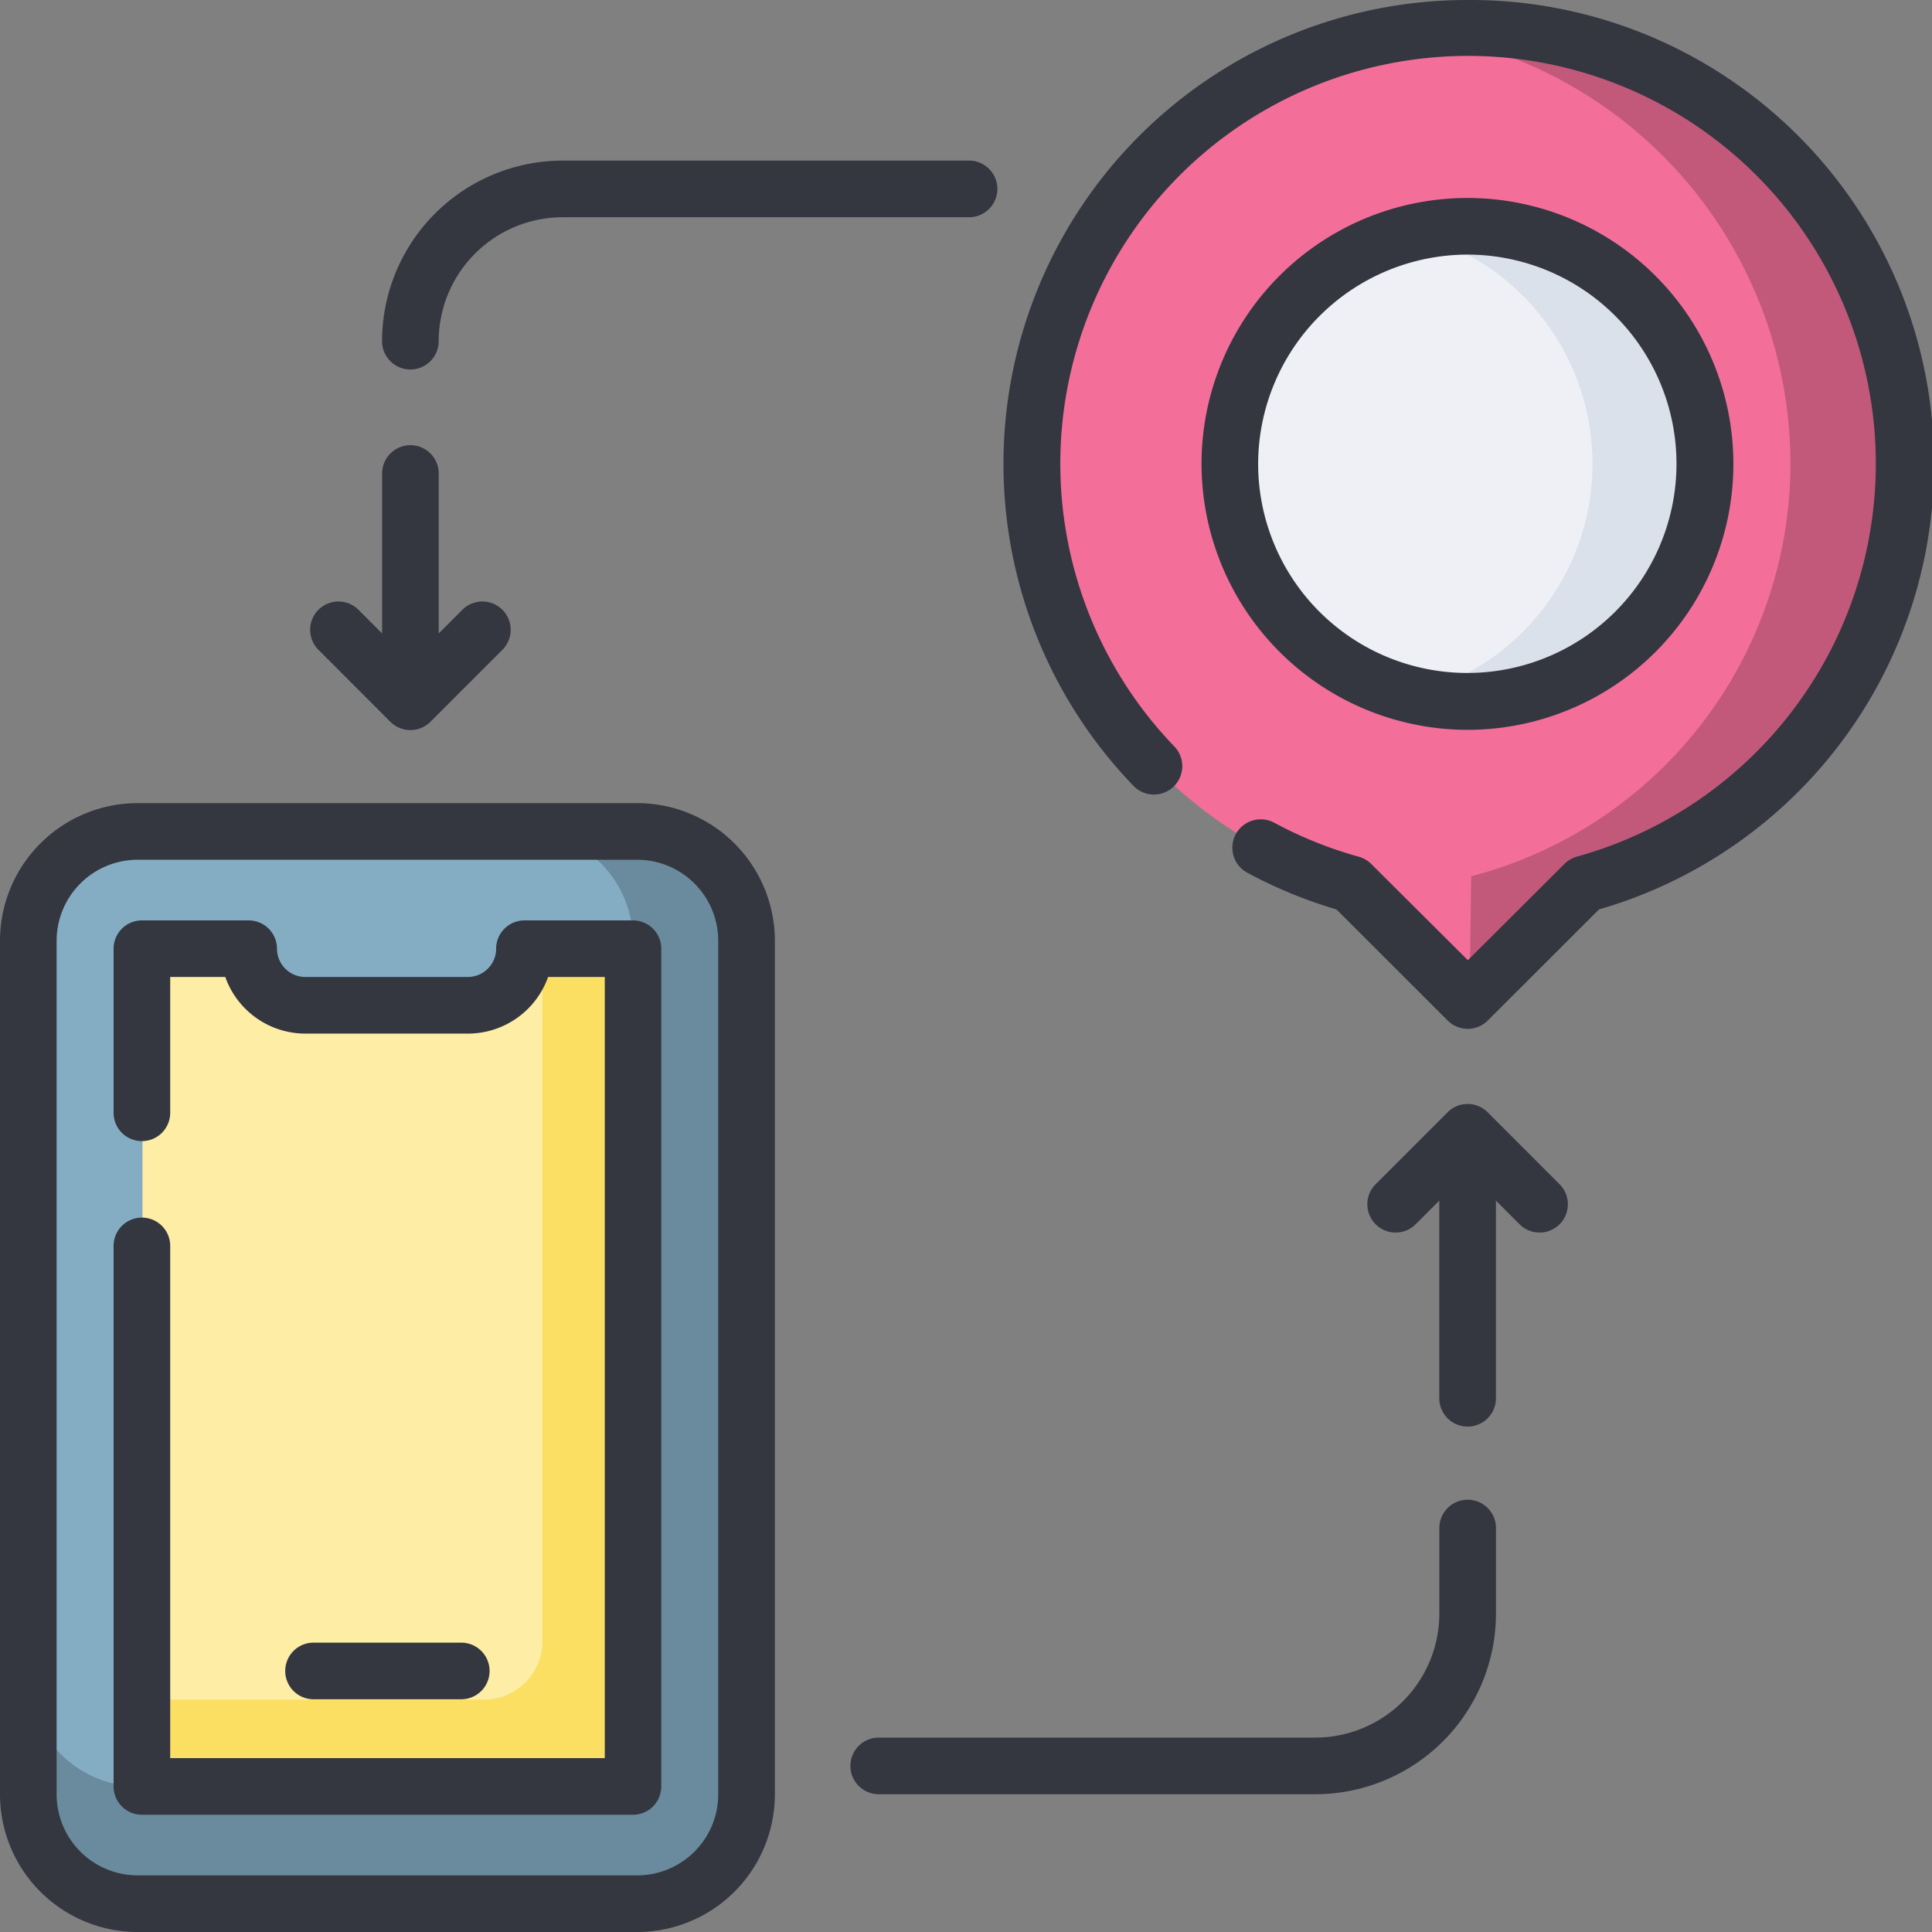 <svg id="delivery" xmlns="http://www.w3.org/2000/svg" width="42.487" height="42.487" viewBox="0 0 42.487 42.487">
  <rect x="0" y="0" width="42.487" height="42.487" fill="#808080" stroke="none"/>
  <g id="Group_984" data-name="Group 984" transform="translate(0.637 0.622)">
    <g id="Group_982" data-name="Group 982" transform="translate(0 17.663)">
      <path id="Path_1765" data-name="Path 1765" d="M23.46,222.75v18.775a2.4,2.4,0,0,1-2.4,2.4H10.082a2.4,2.4,0,0,1-2.4-2.4V222.75a2.4,2.4,0,0,1,2.4-2.4H21.058A2.4,2.4,0,0,1,23.46,222.75Z" transform="translate(-7.68 -220.349)" fill="#84adc4"/>
      <path id="Path_1766" data-name="Path 1766" d="M23.46,222.751v18.775a2.4,2.4,0,0,1-2.4,2.4H10.082a2.4,2.4,0,0,1-2.4-2.4v-2.579a2.4,2.4,0,0,0,2.4,2.4h8.479a2.4,2.4,0,0,0,2.4-2.4v-16.2a2.4,2.4,0,0,0-2.4-2.4h2.5A2.4,2.4,0,0,1,23.46,222.751Z" transform="translate(-7.68 -220.349)" opacity="0.2"/>
      <path id="Path_1767" data-name="Path 1767" d="M48.548,251.419v18.422H37.76V251.419h2.347a1.244,1.244,0,0,0,1.245,1.245H44.92a1.245,1.245,0,0,0,1.245-1.245Z" transform="translate(-35.264 -248.841)" fill="#fdeda5"/>
      <path id="Path_1768" data-name="Path 1768" d="M48.548,251.419v18.422H37.76v-1.909h7.512a1.284,1.284,0,0,0,1.285-1.284v-15.23Z" transform="translate(-35.264 -248.841)" fill="#fbdf63"/>
    </g>
    <g id="Group_983" data-name="Group 983" transform="translate(22.068)">
      <path id="Path_1769" data-name="Path 1769" d="M292.772,17.078a9.584,9.584,0,0,1-7.021,9.234l-2.558,2.558-2.558-2.558a9.581,9.581,0,1,1,12.138-9.234Z" transform="translate(-273.612 -7.498)" fill="#f36f99"/>
      <path id="Path_1770" data-name="Path 1770" d="M384.885,17.078a9.584,9.584,0,0,1-7.021,9.234l-2.527,2.527.037-2.693a9.388,9.388,0,0,0,7.021-9.068,9.582,9.582,0,0,0-8.335-9.5,9.585,9.585,0,0,1,10.824,9.5Z" transform="translate(-365.726 -7.498)" opacity="0.2"/>
      <path id="Path_1771" data-name="Path 1771" d="M336.541,65.2a5.229,5.229,0,1,1-5.225-5.225A5.225,5.225,0,0,1,336.541,65.2Z" transform="translate(-321.735 -55.622)" fill="#eef0f5"/>
      <path id="Path_1772" data-name="Path 1772" d="M380.53,65.2a5.229,5.229,0,0,1-6.47,5.075,5.226,5.226,0,0,0,0-10.151,5.229,5.229,0,0,1,6.47,5.076Z" transform="translate(-365.725 -55.622)" fill="#dae1ea"/>
    </g>
  </g>
  <g id="Group_985" data-name="Group 985" transform="translate(0 0)">
    <path id="Path_1773" data-name="Path 1773" d="M14.013,212.841H3.027A3.029,3.029,0,0,0,0,215.866v18.775a3.029,3.029,0,0,0,3.027,3.025H14.013a3.029,3.029,0,0,0,3.027-3.025V215.866A3.029,3.029,0,0,0,14.013,212.841Zm1.782,21.8a1.783,1.783,0,0,1-1.782,1.78H3.027a1.783,1.783,0,0,1-1.782-1.78V215.866a1.783,1.783,0,0,1,1.782-1.78H14.013a1.783,1.783,0,0,1,1.782,1.78Z" transform="translate(0 -195.179)" fill="#343640"/>
    <path id="Path_1774" data-name="Path 1774" d="M41.528,243.919H39.142a.622.622,0,0,0-.622.622.624.624,0,0,1-.624.622H34.324a.624.624,0,0,1-.624-.622.622.622,0,0,0-.622-.622H30.729a.622.622,0,0,0-.622.622v3.609a.622.622,0,0,0,1.245,0v-2.987h1.211a1.871,1.871,0,0,0,1.762,1.245H37.9a1.872,1.872,0,0,0,1.762-1.245h1.247v17.178H31.352V251.077a.622.622,0,1,0-1.245,0v11.887a.622.622,0,0,0,.622.622h10.8a.622.622,0,0,0,.622-.622V244.541A.622.622,0,0,0,41.528,243.919Z" transform="translate(-27.609 -223.678)" fill="#343640"/>
    <path id="Path_1775" data-name="Path 1775" d="M79.468,436.563a.622.622,0,0,0,0-1.245H76.219a.622.622,0,0,0,0,1.245Z" transform="translate(-69.324 -399.194)" fill="#343640"/>
    <path id="Path_1776" data-name="Path 1776" d="M324.266,64.172a5.848,5.848,0,1,0-5.853-5.848A5.857,5.857,0,0,0,324.266,64.172Zm0-10.451a4.6,4.6,0,1,1-4.608,4.6,4.611,4.611,0,0,1,4.608-4.6Z" transform="translate(-291.99 -48.122)" fill="#343640"/>
    <path id="Path_1777" data-name="Path 1777" d="M276.1,0a10.2,10.2,0,0,0-7.354,17.281.622.622,0,1,0,.9-.864,8.967,8.967,0,1,1,8.853,2.421.622.622,0,0,0-.274.16L276.1,21.116,273.975,19a.622.622,0,0,0-.274-.16,8.932,8.932,0,0,1-1.86-.748.622.622,0,1,0-.591,1.1,10.179,10.179,0,0,0,1.96.807l2.447,2.444a.622.622,0,0,0,.88,0l2.447-2.444A10.2,10.2,0,0,0,276.1,0Z" transform="translate(-243.82 0)" fill="#343640"/>
    <path id="Path_1778" data-name="Path 1778" d="M238.951,397.442a.622.622,0,0,0-.622.622v1.883a2.73,2.73,0,0,1-2.729,2.726H226a.622.622,0,1,0,0,1.245h9.6a3.976,3.976,0,0,0,3.974-3.97v-1.883A.622.622,0,0,0,238.951,397.442Z" transform="translate(-206.676 -364.461)" fill="#343640"/>
    <path id="Path_1779" data-name="Path 1779" d="M101.879,47.151a.622.622,0,0,0,.622-.622,2.73,2.73,0,0,1,2.729-2.726h8.935a.622.622,0,0,0,0-1.245h-8.935a3.976,3.976,0,0,0-3.974,3.97A.622.622,0,0,0,101.879,47.151Z" transform="translate(-92.854 -39.026)" fill="#343640"/>
    <path id="Path_1780" data-name="Path 1780" d="M83.95,124.068a.622.622,0,0,0,.88,0l1.583-1.583a.622.622,0,0,0-.88-.88l-.52.52v-3.517a.622.622,0,1,0-1.245,0v3.517l-.52-.52a.622.622,0,0,0-.88.88Z" transform="translate(-75.365 -108.195)" fill="#343640"/>
    <path id="Path_1781" data-name="Path 1781" d="M365.015,292.745a.622.622,0,0,0-.88,0l-1.583,1.583a.622.622,0,0,0,.88.88l.52-.52v4.347a.622.622,0,0,0,1.245,0v-4.347l.52.52a.622.622,0,0,0,.88-.88Z" transform="translate(-332.3 -268.285)" fill="#343640"/>
  </g>
</svg>
